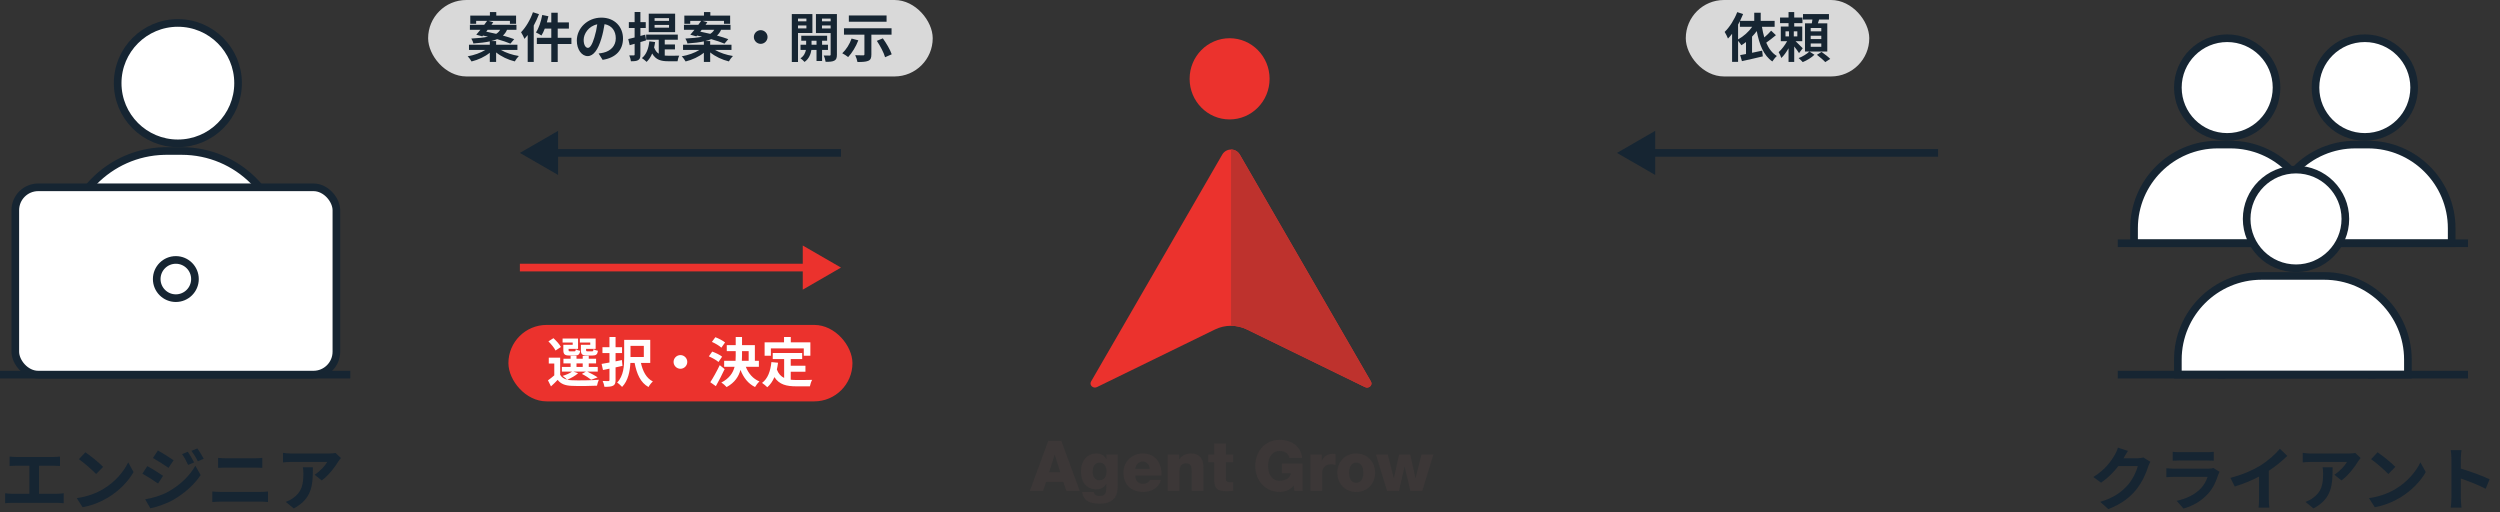<svg width="654" height="134" viewBox="0 0 654 134" fill="none" xmlns="http://www.w3.org/2000/svg">
<rect x="0" y="0" width="654" height="134" fill="#333333" stroke="none"/>
<circle cx="46.531" cy="21.75" r="15.75" fill="white" stroke="#162532" stroke-width="2"/>
<path d="M43.572 39.5H47.514C62.198 39.5 74.101 51.404 74.102 66.088V71H16.984V66.088C16.985 51.633 28.52 39.873 42.887 39.509L43.572 39.5Z" fill="white" stroke="#162532" stroke-width="2"/>
<line y1="98" x2="91.636" y2="98" stroke="#162532" stroke-width="2"/>
<rect x="4" y="49" width="84" height="49" rx="6" fill="white" stroke="#162532" stroke-width="2"/>
<circle cx="46" cy="73" r="5" stroke="#162532" stroke-width="2"/>
<line x1="581.18" y1="90.818" x2="581.18" y2="99" stroke="#162532" stroke-width="2"/>
<line x1="620.453" y1="90.818" x2="620.453" y2="99" stroke="#162532" stroke-width="2"/>
<circle cx="582.636" cy="22.909" r="12.909" fill="white" stroke="#162532" stroke-width="2"/>
<path d="M580.179 37.818H583.451C595.551 37.818 605.36 47.627 605.36 59.727V63.637H558.27V59.727C558.27 47.627 568.079 37.818 580.179 37.818Z" fill="white" stroke="#162532" stroke-width="2"/>
<circle cx="618.636" cy="22.909" r="12.909" fill="white" stroke="#162532" stroke-width="2"/>
<path d="M616.179 37.818H619.451C631.551 37.818 641.36 47.627 641.36 59.727V63.637H594.27V59.727C594.27 47.627 604.079 37.818 616.179 37.818Z" fill="white" stroke="#162532" stroke-width="2"/>
<line x1="554" y1="63.637" x2="645.636" y2="63.637" stroke="#162532" stroke-width="2"/>
<circle cx="600.636" cy="57.272" r="12.909" fill="white" stroke="#162532" stroke-width="2"/>
<path d="M591.636 72.182H607.999C620.099 72.182 629.908 81.991 629.908 94.091V98H569.727V94.091C569.727 81.991 579.536 72.182 591.636 72.182Z" fill="white" stroke="#162532" stroke-width="2"/>
<line x1="554" y1="98" x2="645.636" y2="98" stroke="#162532" stroke-width="2"/>
<rect x="112" width="132" height="20" rx="10" fill="#D9D9D9"/>
<path d="M127.572 7.79L127.194 8.28C128.006 8.434 128.902 8.63 129.798 8.854C130.288 8.56 130.61 8.196 130.848 7.79H127.572ZM135.356 13.068H131.058C132.29 13.796 134.04 14.384 135.734 14.65C135.37 15 134.908 15.644 134.67 16.064C132.92 15.644 131.114 14.79 129.784 13.712V16.204H128.132V13.796C126.844 14.846 125.094 15.658 123.358 16.078C123.134 15.672 122.686 15.056 122.336 14.734C124.016 14.44 125.766 13.824 126.956 13.068H122.686V11.696H128.132V10.828C126.998 11.08 125.584 11.248 123.834 11.374C123.764 10.982 123.498 10.408 123.288 10.086C125.178 9.988 126.592 9.834 127.67 9.596C127.222 9.498 126.774 9.386 126.354 9.302L126.172 9.512L124.59 9.078C124.926 8.714 125.29 8.266 125.682 7.79H122.924V6.488H126.676C126.942 6.124 127.208 5.774 127.432 5.452H124.562V6.222H123.022V4.08H128.16V3.156H129.826V4.08H135.006V6.222H133.396V5.452H127.768L129.042 5.83C128.888 6.04 128.734 6.264 128.566 6.488H135.104V7.79H132.64C132.388 8.378 132.038 8.882 131.562 9.302C132.696 9.624 133.732 9.946 134.516 10.24L133.522 11.416C132.682 11.052 131.422 10.632 130.05 10.24C129.602 10.436 129.084 10.604 128.482 10.744H129.784V11.696H135.356V13.068ZM139.416 3.198L140.998 3.702C140.62 4.696 140.158 5.718 139.626 6.684V16.204H138.044V9.162C137.764 9.512 137.484 9.862 137.204 10.17C137.05 9.75 136.588 8.854 136.308 8.434C137.54 7.174 138.73 5.186 139.416 3.198ZM149.482 9.89V11.514H145.898V16.218H144.218V11.514H140.438V9.89H144.218V7.482H142.51C142.258 8.168 141.95 8.798 141.642 9.288C141.334 9.064 140.606 8.672 140.2 8.49C140.956 7.398 141.53 5.62 141.852 3.912L143.462 4.248C143.35 4.794 143.21 5.326 143.056 5.858H144.218V3.324H145.898V5.858H148.824V7.482H145.898V9.89H149.482ZM162.978 10.072C162.978 13.026 161.172 15.112 157.644 15.658L156.594 13.992C157.126 13.936 157.518 13.852 157.896 13.768C159.688 13.348 161.088 12.06 161.088 10.016C161.088 8.084 160.038 6.642 158.148 6.32C157.952 7.51 157.714 8.798 157.308 10.114C156.468 12.942 155.264 14.678 153.738 14.678C152.184 14.678 150.896 12.97 150.896 10.604C150.896 7.37 153.696 4.612 157.322 4.612C160.794 4.612 162.978 7.02 162.978 10.072ZM152.688 10.422C152.688 11.836 153.248 12.522 153.794 12.522C154.382 12.522 154.928 11.64 155.502 9.75C155.824 8.714 156.09 7.524 156.244 6.362C153.934 6.838 152.688 8.882 152.688 10.422ZM175.018 5.452V4.752H171.238V5.452H175.018ZM175.018 7.23V6.516H171.238V7.23H175.018ZM176.614 3.576V8.406H169.712V3.576H176.614ZM169.012 10.562L167.528 11.01V14.272C167.528 15.042 167.402 15.448 166.982 15.7C166.562 15.98 165.946 16.036 165.05 16.022C165.008 15.616 164.826 14.93 164.616 14.496C165.134 14.51 165.61 14.51 165.778 14.496C165.946 14.496 166.016 14.44 166.016 14.258V11.458C165.554 11.584 165.134 11.71 164.728 11.822L164.35 10.212C164.826 10.114 165.386 9.96 166.016 9.806V7.328H164.504V5.788H166.016V3.142H167.528V5.788H168.928V7.328H167.528V9.4L168.788 9.064L169.012 10.562ZM173.898 12.928V14.538C174.22 14.566 174.528 14.58 174.878 14.58C175.354 14.58 177.09 14.58 177.692 14.566C177.496 14.902 177.3 15.602 177.244 16.022H174.808C172.974 16.022 171.56 15.686 170.608 13.992C170.258 14.874 169.754 15.616 169.152 16.19C168.886 15.924 168.256 15.406 167.92 15.196C169.082 14.272 169.656 12.718 169.866 10.814L171.378 10.996C171.308 11.5 171.224 11.976 171.112 12.41C171.42 13.222 171.826 13.726 172.33 14.048V10.394H169.04V9.05H177.314V10.394H173.898V11.626H176.572V12.928H173.898ZM183.572 7.79L183.194 8.28C184.006 8.434 184.902 8.63 185.798 8.854C186.288 8.56 186.61 8.196 186.848 7.79H183.572ZM191.356 13.068H187.058C188.29 13.796 190.04 14.384 191.734 14.65C191.37 15 190.908 15.644 190.67 16.064C188.92 15.644 187.114 14.79 185.784 13.712V16.204H184.132V13.796C182.844 14.846 181.094 15.658 179.358 16.078C179.134 15.672 178.686 15.056 178.336 14.734C180.016 14.44 181.766 13.824 182.956 13.068H178.686V11.696H184.132V10.828C182.998 11.08 181.584 11.248 179.834 11.374C179.764 10.982 179.498 10.408 179.288 10.086C181.178 9.988 182.592 9.834 183.67 9.596C183.222 9.498 182.774 9.386 182.354 9.302L182.172 9.512L180.59 9.078C180.926 8.714 181.29 8.266 181.682 7.79H178.924V6.488H182.676C182.942 6.124 183.208 5.774 183.432 5.452H180.562V6.222H179.022V4.08H184.16V3.156H185.826V4.08H191.006V6.222H189.396V5.452H183.768L185.042 5.83C184.888 6.04 184.734 6.264 184.566 6.488H191.104V7.79H188.64C188.388 8.378 188.038 8.882 187.562 9.302C188.696 9.624 189.732 9.946 190.516 10.24L189.522 11.416C188.682 11.052 187.422 10.632 186.05 10.24C185.602 10.436 185.084 10.604 184.482 10.744H185.784V11.696H191.356V13.068ZM199 7.888C199.98 7.888 200.792 8.7 200.792 9.68C200.792 10.66 199.98 11.472 199 11.472C198.02 11.472 197.208 10.66 197.208 9.68C197.208 8.7 198.02 7.888 199 7.888ZM210.956 4.864H208.758V5.578H210.956V4.864ZM208.758 7.426H210.956V6.67H208.758V7.426ZM212.524 8.63H208.758V16.218H207.134V3.674H212.524V8.63ZM212.3 11.71H213.602V10.66H212.3V11.71ZM216.598 13.068H215.058V15.952H213.602V13.068H212.258C212.118 14.034 211.656 15.392 210.466 16.204C210.228 15.91 209.724 15.476 209.402 15.252C210.298 14.692 210.69 13.782 210.83 13.068H209.416V11.71H210.886V10.66H209.612V9.344H216.374V10.66H215.058V11.71H216.598V13.068ZM215.03 7.454H217.298V6.67H215.03V7.454ZM217.298 4.864H215.03V5.578H217.298V4.864ZM218.936 3.674V14.272C218.936 15.126 218.782 15.588 218.278 15.854C217.774 16.134 217.046 16.176 215.982 16.176C215.926 15.714 215.702 14.958 215.478 14.524C216.108 14.552 216.794 14.552 217.004 14.538C217.228 14.538 217.298 14.454 217.298 14.258V8.658H213.448V3.674H218.936ZM231.928 4.038V5.69H222.058V4.038H231.928ZM222.772 10.086L224.536 10.548C223.92 12.186 222.87 13.88 221.876 14.93C221.526 14.636 220.77 14.146 220.336 13.936C221.344 13.012 222.282 11.528 222.772 10.086ZM233.23 9.064H227.952V14.258C227.952 15.196 227.756 15.658 227.098 15.924C226.454 16.19 225.53 16.218 224.312 16.218C224.228 15.7 223.976 14.944 223.724 14.44C224.522 14.482 225.502 14.496 225.768 14.482C226.034 14.482 226.132 14.412 226.132 14.216V9.064H220.784V7.398H233.23V9.064ZM229.38 10.688L230.948 10.03C231.872 11.318 232.88 13.012 233.272 14.202L231.536 14.972C231.228 13.824 230.276 12.018 229.38 10.688Z" fill="#162532"/>
<rect x="441" width="48" height="20" rx="10" fill="#D9D9D9"/>
<path d="M454.682 6.432V10.31C456.096 9.526 457.44 8.35 458.378 7.006H455.158V5.536C455.004 5.844 454.85 6.138 454.682 6.432ZM463.334 8.028L464.58 9.204C463.768 9.876 462.844 10.604 462.046 11.164C462.69 12.676 463.586 13.908 464.832 14.65C464.44 14.986 463.922 15.63 463.642 16.078C461.36 14.51 460.24 11.668 459.568 8.126C459.19 8.644 458.784 9.134 458.336 9.582V13.81C459.19 13.642 460.1 13.446 460.982 13.25L461.15 14.748C459.246 15.21 457.23 15.658 455.69 15.994L455.228 14.412C455.676 14.328 456.194 14.244 456.754 14.132V10.996C456.362 11.304 455.956 11.584 455.55 11.836C455.368 11.556 454.99 11.038 454.682 10.674V16.176H453.114V8.84C452.764 9.302 452.4 9.722 452.036 10.086C451.882 9.68 451.448 8.756 451.168 8.35C452.456 7.118 453.702 5.144 454.458 3.17L455.998 3.674C455.76 4.262 455.494 4.864 455.2 5.466H458.91V3.324H460.604V5.466H464.244V7.006H460.926C461.08 7.986 461.276 8.91 461.542 9.792C462.2 9.232 462.872 8.574 463.334 8.028ZM467.086 8.196V9.526H467.996V8.196H467.086ZM470.18 9.526V8.196H469.256V9.526H470.18ZM471.594 12.62L470.628 13.894C470.362 13.446 469.858 12.76 469.368 12.158V16.204H467.884V12.62C467.324 13.614 466.666 14.552 465.994 15.168C465.854 14.72 465.532 14.048 465.294 13.642C466.078 12.956 466.932 11.836 467.506 10.786H465.854V6.95H467.884V6.054H465.658V4.584H467.884V3.156H469.368V4.584H471.524V6.054H469.368V6.95H471.468V10.786H469.732C470.362 11.374 471.328 12.34 471.594 12.62ZM473.33 13.474L474.66 14.328C473.918 15.056 472.658 15.826 471.594 16.246C471.328 15.938 470.866 15.476 470.516 15.196C471.552 14.818 472.742 14.076 473.33 13.474ZM476.452 8.196V7.328H473.68V8.196H476.452ZM476.452 10.212V9.344H473.68V10.212H476.452ZM476.452 12.242V11.374H473.68V12.242H476.452ZM478.02 6.096V13.474H472.182V6.096H473.974C474.03 5.774 474.086 5.438 474.128 5.116H471.664V3.688H478.454V5.116H475.878C475.78 5.452 475.668 5.788 475.556 6.096H478.02ZM475.304 14.342L476.522 13.586C477.264 14.104 478.272 14.874 478.79 15.406L477.488 16.246C477.026 15.728 476.046 14.902 475.304 14.342Z" fill="#162532"/>
<rect x="133" y="85" width="90" height="20" rx="10" fill="#EB322D"/>
<path d="M154.41 90.2V89.612H151.694V88.562H155.824V91.264H153.318V91.544C153.318 91.852 153.388 91.908 153.738 91.908H154.872C155.152 91.908 155.208 91.824 155.264 91.348C155.516 91.53 156.062 91.698 156.426 91.768C156.286 92.734 155.922 93 155.04 93H153.542C152.282 93 151.96 92.678 151.96 91.558V90.2H154.41ZM149.818 90.2V89.612H147.172V88.562H151.218V91.264H148.74V91.558C148.74 91.852 148.796 91.908 149.16 91.908H150.238C150.518 91.908 150.574 91.824 150.63 91.362C150.868 91.544 151.4 91.712 151.778 91.782C151.638 92.734 151.26 93 150.42 93H148.95C147.718 93 147.368 92.678 147.368 91.558V90.2H149.818ZM146.738 90.774L145.324 91.698C145.016 91.012 144.176 90.004 143.462 89.304L144.778 88.464C145.506 89.136 146.388 90.074 146.738 90.774ZM150.812 95.058V95.982H152.436V95.058H150.812ZM150.014 97.214L151.232 97.634C150.532 98.292 149.356 98.936 148.404 99.328C148.754 99.412 149.132 99.454 149.552 99.468C151.274 99.552 154.704 99.51 156.664 99.342C156.482 99.72 156.244 100.448 156.174 100.896C154.396 100.994 151.302 101.022 149.552 100.938C147.872 100.868 146.724 100.462 145.884 99.37C145.352 99.93 144.806 100.476 144.134 101.078L143.35 99.496C143.854 99.132 144.47 98.67 145.002 98.194V95.1H143.56V93.574H146.542V98.054C146.92 98.712 147.536 99.118 148.348 99.314C148.068 99.034 147.508 98.558 147.172 98.334C148.082 98.054 149.062 97.662 149.65 97.214H146.99V95.982H149.272V95.058H147.396V93.84H149.272V93.098H150.812V93.84H152.436V93.098H154.018V93.84H155.936V95.058H154.018V95.982H156.37V97.214H153.64C154.606 97.676 155.712 98.278 156.342 98.726L154.648 99.342C154.116 98.908 153.136 98.264 152.212 97.816L153.276 97.214H150.014ZM162.698 94.19L162.838 95.716C162.25 95.842 161.634 95.982 161.032 96.108V99.398C161.032 100.238 160.864 100.644 160.388 100.896C159.898 101.148 159.198 101.19 158.12 101.19C158.078 100.77 157.854 100.098 157.658 99.664C158.288 99.692 158.96 99.692 159.156 99.692C159.366 99.678 159.436 99.608 159.436 99.384V96.444C158.834 96.57 158.26 96.682 157.742 96.794L157.378 95.198C157.966 95.114 158.666 94.988 159.436 94.834V92.356H157.602V90.83H159.436V88.156H161.032V90.83H162.726V92.356H161.032V94.526L162.698 94.19ZM168.424 90.48H164.938V93.392H168.424V90.48ZM170.104 94.946H167.668C168.144 97.116 169.082 98.95 170.79 99.79C170.398 100.126 169.88 100.798 169.642 101.246C167.57 100.098 166.576 97.858 166.016 94.946H164.91C164.798 97.074 164.322 99.608 162.74 101.218C162.46 100.896 161.802 100.294 161.438 100.084C163.146 98.32 163.286 95.702 163.286 93.658V88.912H170.104V94.946ZM178 92.888C178.98 92.888 179.792 93.7 179.792 94.68C179.792 95.66 178.98 96.472 178 96.472C177.02 96.472 176.208 95.66 176.208 94.68C176.208 93.7 177.02 92.888 178 92.888ZM189.676 89.584L188.71 90.956C188.206 90.466 187.114 89.822 186.232 89.444L187.142 88.212C187.996 88.534 189.116 89.122 189.676 89.584ZM188.906 93.308L187.954 94.694C187.422 94.218 186.316 93.602 185.434 93.224L186.316 91.978C187.184 92.286 188.346 92.832 188.906 93.308ZM188.29 95.52L189.564 96.556C188.864 98.04 188.052 99.65 187.268 101.022L185.812 99.986C186.512 98.922 187.506 97.158 188.29 95.52ZM194.114 91.852V93.014C194.114 93.476 194.1 93.924 194.072 94.386H195.85V91.852H194.114ZM198.524 95.954H195.108C195.78 97.676 196.97 99.09 198.678 99.79C198.286 100.126 197.768 100.784 197.516 101.246C195.696 100.35 194.506 98.796 193.708 96.766C193.246 98.488 192.224 100.084 190.082 101.26C189.788 100.91 189.144 100.336 188.696 100.084C190.824 98.964 191.762 97.522 192.168 95.954H189.438V94.386H192.42C192.448 93.924 192.462 93.462 192.462 93V91.852H190.124V90.284H192.462V88.156H194.114V90.284H197.474V94.386H198.524V95.954ZM201.66 91.138V93.056H200.022V89.556H205.104V88.156H206.868V89.556H211.992V93.056H210.27V91.138H201.66ZM206.854 97.242V99.328C207.358 99.384 207.89 99.412 208.45 99.412C209.206 99.412 211.516 99.412 212.454 99.37C212.216 99.776 211.95 100.574 211.866 101.064H208.366C205.79 101.064 203.872 100.644 202.584 98.656C202.136 99.72 201.52 100.616 200.722 101.302C200.442 101.008 199.742 100.42 199.35 100.168C200.862 99.048 201.548 97.116 201.8 94.722L203.536 94.89C203.452 95.52 203.354 96.108 203.228 96.668C203.648 97.788 204.306 98.46 205.132 98.866V93.924H202.15V92.342H209.85V93.924H206.854V95.674H210.704V97.242H206.854Z" fill="white"/>
<path d="M2.502 119.436C2.97 119.49 3.708 119.544 4.212 119.544H14.004C14.544 119.544 15.174 119.49 15.696 119.436V121.902C15.156 121.866 14.526 121.83 14.004 121.83H10.206V129.174H14.976C15.624 129.174 16.2 129.102 16.668 129.03V131.64C16.146 131.568 15.39 131.55 14.976 131.55H3.114C2.574 131.55 1.944 131.568 1.35 131.64V129.03C1.908 129.12 2.556 129.174 3.114 129.174H7.686V121.83H4.212C3.726 121.83 2.952 121.866 2.502 121.902V119.436ZM22.338 118.32C23.598 119.166 25.938 121.038 26.982 122.136L25.146 124.008C24.21 123 21.96 121.038 20.646 120.12L22.338 118.32ZM20.088 130.308C22.896 129.912 25.236 128.994 26.982 127.95C30.06 126.132 32.4 123.378 33.534 120.948L34.938 123.486C33.57 125.916 31.176 128.4 28.278 130.146C26.46 131.244 24.138 132.252 21.6 132.684L20.088 130.308ZM49.14 118.176C49.644 118.932 50.364 120.138 50.778 120.966L49.212 121.632C48.69 120.498 48.276 119.724 47.628 118.806L49.14 118.176ZM51.606 117.312C52.164 118.032 52.866 119.202 53.298 119.994L51.768 120.678C51.192 119.544 50.742 118.842 50.076 117.942L51.606 117.312ZM41.31 117.834C42.498 118.482 44.478 119.742 45.414 120.408L44.082 122.388C43.074 121.686 41.202 120.48 40.014 119.814L41.31 117.834ZM37.98 130.614C39.996 130.272 42.156 129.66 44.1 128.58C47.16 126.87 49.68 124.404 51.102 121.83L52.488 124.278C50.832 126.78 48.276 129.048 45.342 130.758C43.506 131.784 40.914 132.684 39.33 132.972L37.98 130.614ZM38.538 121.938C39.762 122.586 41.742 123.828 42.66 124.476L41.346 126.492C40.32 125.772 38.448 124.566 37.242 123.918L38.538 121.938ZM57.06 119.778C57.708 119.85 58.554 119.886 59.166 119.886H66.618C67.338 119.886 68.112 119.832 68.616 119.778V122.388C68.094 122.37 67.248 122.316 66.618 122.316H59.184C58.5 122.316 57.672 122.352 57.06 122.388V119.778ZM55.548 128.58C56.25 128.634 57.096 128.688 57.798 128.688H68.13C68.742 128.688 69.498 128.652 70.11 128.58V131.334C69.48 131.262 68.67 131.226 68.13 131.226H57.798C57.096 131.226 56.214 131.28 55.548 131.334V128.58ZM89.19 119.814C88.992 120.048 88.65 120.48 88.488 120.75C87.642 122.154 85.932 124.422 84.168 125.682L82.296 124.188C83.736 123.306 85.14 121.722 85.608 120.84H76.23C75.474 120.84 74.88 120.894 74.034 120.966V118.464C74.718 118.572 75.474 118.644 76.23 118.644H85.932C86.436 118.644 87.426 118.59 87.768 118.482L89.19 119.814ZM81.846 122.244C81.846 126.708 81.756 130.38 76.86 133.008L74.754 131.298C75.33 131.1 75.978 130.794 76.644 130.308C78.93 128.724 79.362 126.816 79.362 123.864C79.362 123.306 79.326 122.82 79.236 122.244H81.846Z" fill="#162532"/>
<path d="M556.674 117.96C556.26 118.59 555.792 119.4 555.576 119.796C555.558 119.832 555.54 119.85 555.522 119.886H559.14C559.698 119.886 560.292 119.796 560.706 119.67L562.542 120.804C562.344 121.146 562.092 121.65 561.948 122.1C561.462 123.702 560.436 126.096 558.816 128.112C557.106 130.2 554.928 131.856 551.544 133.188L549.42 131.28C553.11 130.182 555.108 128.616 556.674 126.834C557.898 125.43 558.942 123.27 559.23 121.92H554.172C552.966 123.486 551.4 125.07 549.636 126.276L547.62 124.782C550.77 122.856 552.336 120.534 553.236 118.986C553.506 118.536 553.884 117.708 554.046 117.096L556.674 117.96ZM568.374 118.194C568.878 118.266 569.634 118.284 570.246 118.284H577.176C577.734 118.284 578.616 118.266 579.12 118.194V120.516C578.634 120.48 577.788 120.462 577.14 120.462H570.246C569.67 120.462 568.896 120.48 568.374 120.516V118.194ZM580.632 123.414C580.506 123.648 580.362 123.972 580.29 124.17C579.75 125.916 578.976 127.662 577.626 129.156C575.808 131.172 573.504 132.396 571.2 133.044L569.418 131.01C572.118 130.452 574.278 129.264 575.646 127.86C576.618 126.87 577.176 125.754 577.5 124.746H568.806C568.374 124.746 567.474 124.764 566.718 124.836V122.496C567.474 122.55 568.248 122.604 568.806 122.604H577.716C578.292 122.604 578.778 122.532 579.03 122.424L580.632 123.414ZM583.476 124.998C586.698 124.17 589.344 123 591.342 121.776C593.196 120.624 595.248 118.824 596.418 117.402L598.362 119.256C596.994 120.606 595.266 122.01 593.52 123.162V130.434C593.52 131.226 593.556 132.342 593.682 132.792H590.838C590.91 132.36 590.964 131.226 590.964 130.434V124.674C589.11 125.646 586.824 126.618 584.61 127.266L583.476 124.998ZM617.55 119.814C617.352 120.048 617.01 120.48 616.848 120.75C616.002 122.154 614.292 124.422 612.528 125.682L610.656 124.188C612.096 123.306 613.5 121.722 613.968 120.84H604.59C603.834 120.84 603.24 120.894 602.394 120.966V118.464C603.078 118.572 603.834 118.644 604.59 118.644H614.292C614.796 118.644 615.786 118.59 616.128 118.482L617.55 119.814ZM610.206 122.244C610.206 126.708 610.116 130.38 605.22 133.008L603.114 131.298C603.69 131.1 604.338 130.794 605.004 130.308C607.29 128.724 607.722 126.816 607.722 123.864C607.722 123.306 607.686 122.82 607.596 122.244H610.206ZM621.978 118.32C623.238 119.166 625.578 121.038 626.622 122.136L624.786 124.008C623.85 123 621.6 121.038 620.286 120.12L621.978 118.32ZM619.728 130.308C622.536 129.912 624.876 128.994 626.622 127.95C629.7 126.132 632.04 123.378 633.174 120.948L634.578 123.486C633.21 125.916 630.816 128.4 627.918 130.146C626.1 131.244 623.778 132.252 621.24 132.684L619.728 130.308ZM641.292 130.272V119.922C641.292 119.292 641.238 118.392 641.112 117.762H643.92C643.848 118.392 643.758 119.184 643.758 119.922V122.586C646.17 123.288 649.626 124.566 651.282 125.376L650.256 127.86C648.402 126.888 645.702 125.844 643.758 125.178V130.272C643.758 130.794 643.848 132.054 643.92 132.792H641.112C641.22 132.072 641.292 130.992 641.292 130.272Z" fill="#162532"/>
<path d="M274.227 115.327H277.639L282.46 128.419H278.958L278.164 126.07H273.668L272.856 128.419H269.406L274.227 115.327ZM274.443 123.543H277.367L275.94 118.959H275.903L274.439 123.543H274.443Z" fill="#3C3737"/>
<path d="M292.377 127.267C292.377 128.825 292.086 131.76 287.698 131.76C285.511 131.76 283.455 131.265 283.094 128.715H286.163C286.234 129.139 286.398 129.393 286.688 129.54C286.96 129.688 287.34 129.74 287.81 129.74C289.274 129.74 289.415 128.696 289.415 127.52V126.62H289.378C288.819 127.501 287.881 128.012 286.886 128.012C284.051 128.012 282.77 125.958 282.77 123.28C282.77 120.749 284.234 118.623 286.886 118.623C288.007 118.623 288.853 119.119 289.397 120.091H289.434V118.899H292.377V127.263V127.267ZM287.627 121.014C286.271 121.014 285.839 122.224 285.839 123.397C285.839 124.569 286.346 125.636 287.609 125.636C288.871 125.636 289.468 124.611 289.468 123.416C289.468 122.22 288.998 121.014 287.627 121.014Z" fill="#3C3737"/>
<path d="M296.964 124.42C297.02 125.722 297.758 126.584 299.058 126.584C299.799 126.584 300.522 126.236 300.808 125.54H303.681C303.122 127.742 301.118 128.695 299.02 128.695C295.969 128.695 293.891 126.822 293.891 123.633C293.891 120.717 296.185 118.629 298.946 118.629C302.306 118.629 303.986 121.197 303.841 124.424H296.96L296.964 124.42ZM300.775 122.676C300.719 121.613 299.981 120.732 298.95 120.732C297.866 120.732 297.143 121.519 296.964 122.676H300.775Z" fill="#3C3737"/>
<path d="M305.469 118.901H308.449V120.202H308.486C309.045 119.23 310.312 118.625 311.429 118.625C314.555 118.625 314.808 120.936 314.808 122.309V128.415H311.738V123.811C311.738 122.51 311.884 121.19 310.204 121.19C309.049 121.19 308.542 122.181 308.542 123.225V128.415H305.472V118.897L305.469 118.901Z" fill="#3C3737"/>
<path d="M322.59 120.921H320.693V125.249C320.693 126.001 321.125 126.164 321.796 126.164C322.049 126.164 322.321 126.126 322.59 126.126V128.418C322.031 128.437 321.468 128.509 320.909 128.509C318.291 128.509 317.624 127.738 317.624 125.154V120.917H316.07V118.901H317.624V116.022H320.693V118.901H322.59V120.917V120.921Z" fill="#3C3737"/>
<path d="M340.769 128.418H338.601L338.404 126.988C337.517 128.252 336.001 128.694 334.809 128.694C330.908 128.694 328.379 125.668 328.379 121.874C328.379 118.08 330.908 115.054 334.809 115.054C337.48 115.054 340.333 116.502 340.643 119.786H337.282C337.174 118.666 336.09 117.989 334.734 117.989C332.566 117.989 331.735 119.933 331.735 121.878C331.735 123.822 332.566 125.766 334.734 125.766C336.396 125.766 337.517 124.98 337.696 123.784H335.349V121.254H340.766V128.422L340.769 128.418Z" fill="#3C3737"/>
<path d="M342.809 118.902H345.788V120.57H345.826C346.276 119.36 347.323 118.717 348.642 118.717C348.877 118.717 349.13 118.736 349.365 118.789V121.629C348.966 121.52 348.605 121.448 348.191 121.448C346.675 121.448 345.877 122.511 345.877 123.702V128.416H342.809V118.898V118.902Z" fill="#3C3737"/>
<path d="M354.78 118.629C357.689 118.629 359.727 120.812 359.727 123.671C359.727 126.531 357.685 128.695 354.78 128.695C351.874 128.695 349.852 126.531 349.852 123.671C349.852 120.812 351.874 118.629 354.78 118.629ZM354.78 126.312C356.207 126.312 356.657 124.882 356.657 123.671C356.657 122.461 356.207 121.012 354.78 121.012C353.353 121.012 352.921 122.461 352.921 123.671C352.921 124.882 353.353 126.312 354.78 126.312Z" fill="#3C3737"/>
<path d="M372.059 128.42H368.953L367.47 122.095H367.432L365.968 128.42H362.861L359.938 118.902H363.044L364.616 125.064H364.653L365.991 118.902H368.915L370.286 125.045H370.323L371.858 118.902H374.984L372.059 128.42Z" fill="#3C3737"/>
<path d="M285.422 99.801C284.857 100.777 286.062 101.814 287.068 101.21L317.84 86.191C320.493 84.906 323.573 84.906 326.211 86.191L356.983 101.21C357.989 101.799 359.194 100.777 358.63 99.801L324.336 40.452C323.299 38.671 320.768 38.671 319.731 40.452L285.422 99.801Z" fill="#EB322D"/>
<path d="M321.664 31.244C327.441 31.244 332.124 26.488 332.124 20.622C332.124 14.756 327.441 10 321.664 10C315.886 10 311.203 14.756 311.203 20.622C311.203 26.488 315.886 31.244 321.664 31.244Z" fill="#EB322D"/>
<path d="M324.33 40.453C323.812 39.57 322.927 39.121 322.043 39.121V85.232C323.477 85.232 324.895 85.557 326.221 86.207L356.993 101.227C357.999 101.815 359.204 100.793 358.64 99.818L324.33 40.453Z" fill="#BE322D"/>
<path d="M423 40L433 45.773L433 34.227L423 40ZM507 40L507 39L432 39L432 40L432 41L507 41L507 40Z" fill="#162532"/>
<path d="M136 40L146 45.773L146 34.227L136 40ZM220 40L220 39L145 39L145 40L145 41L220 41L220 40Z" fill="#162532"/>
<path d="M220 70L210 75.773L210 64.227L220 70ZM136 70L136 69L211 69L211 70L211 71L136 71L136 70Z" fill="#EB322D"/>
</svg>
